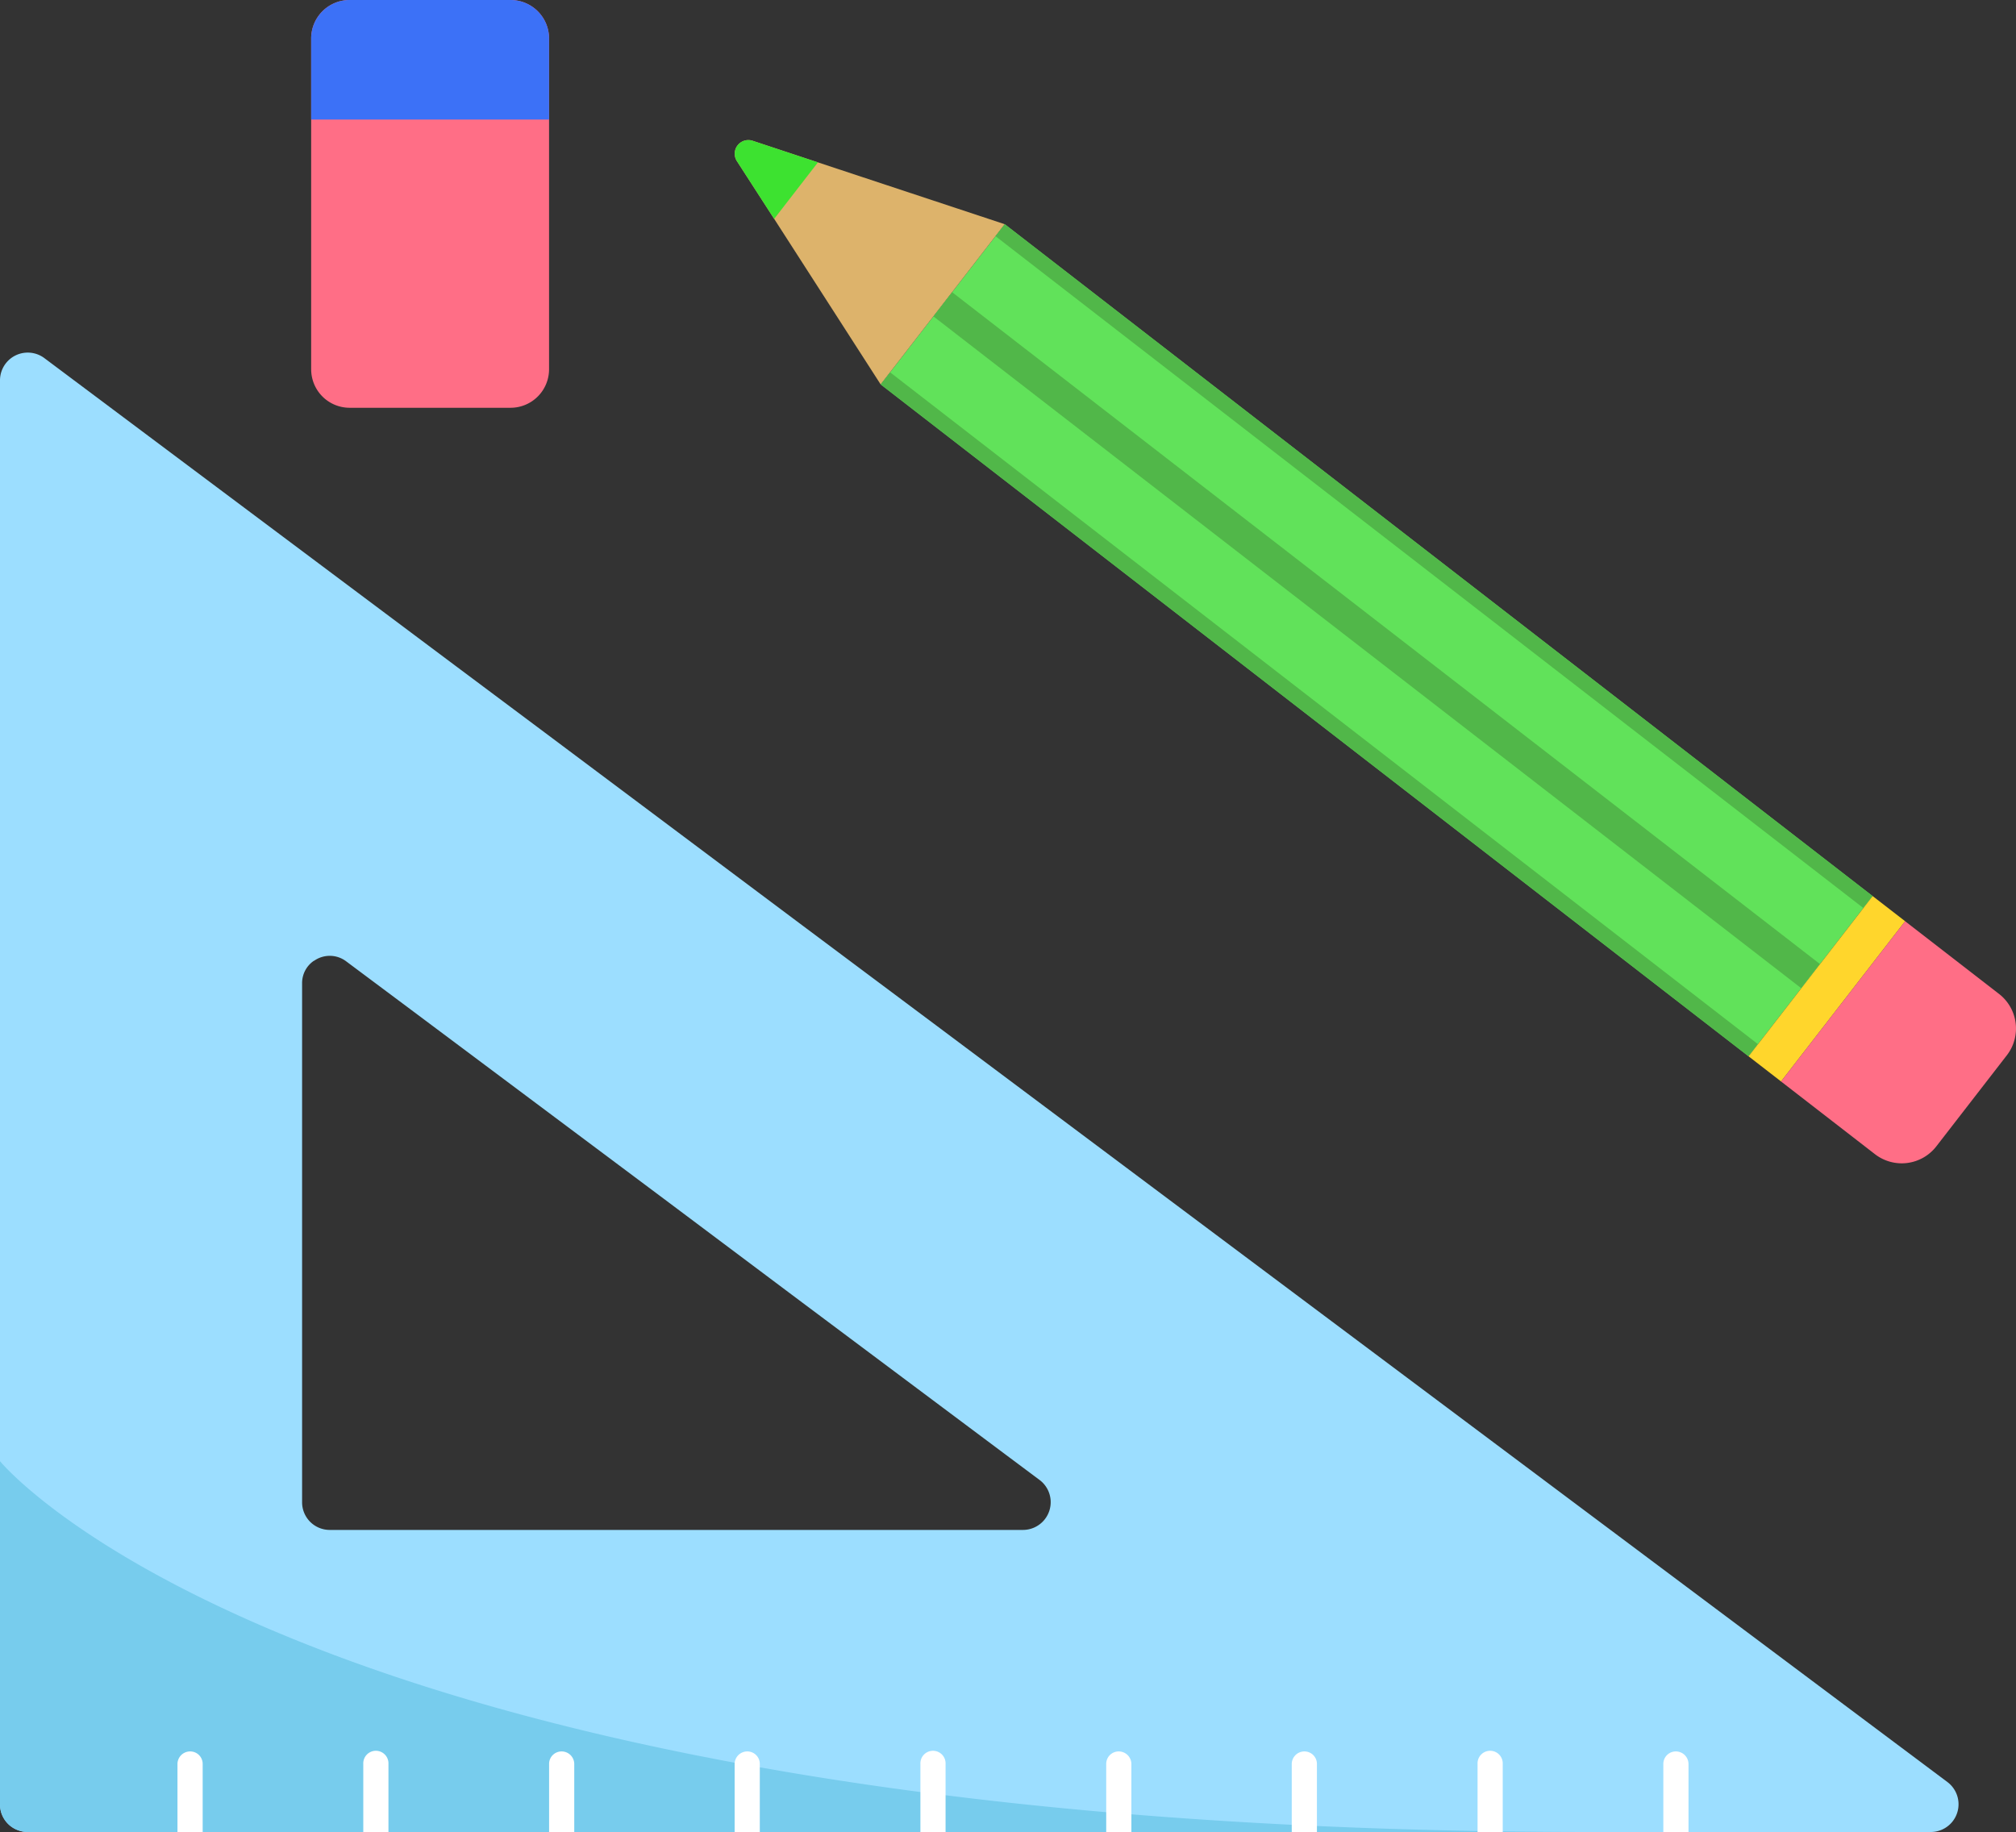 <svg xmlns="http://www.w3.org/2000/svg" viewBox="0 0 60 54.528">
  <rect x="0" y="0" width="60" height="54.528" fill="#333333" stroke="none"/>
  <defs>
    <style>
      .cls-1 {
        fill: #9cdeff;
      }

      .cls-2 {
        fill: #77cced;
      }

      .cls-3 {
        fill: #fff;
      }

      .cls-4 {
        fill: #ff6e86;
      }

      .cls-5 {
        fill: #3c71f7;
      }

      .cls-6 {
        fill: #61e25a;
      }

      .cls-7 {
        fill: #ddb36b;
      }

      .cls-8 {
        fill: #51b749;
      }

      .cls-9 {
        fill: #ffd62c;
      }

      .cls-10 {
        fill: #3de230;
      }
    </style>
  </defs>
  <title>Školské potreby_1</title>
  <g id="Layer_2" data-name="Layer 2">
    <g id="Layer_1-2" data-name="Layer 1">
      <g>
        <g>
          <path class="cls-1" d="M57.963,53.044,41.884,41.011l-8.002-5.987-6.039-4.518L23.864,27.532l-7.665-5.739-2.637-1.971L1.319,10.658A.826.826,0,0,0,0,11.318v42.386a.817.817,0,0,0,.517.764.831.831,0,0,0,.307.06H57.469A.826.826,0,0,0,57.963,53.044ZM8.991,29.27a.802.802,0,0,1,.352-.674h.007a.81.81,0,0,1,.959.022l1.926,1.438,7.665,5.732,3.978,2.982,6.032,4.511,1.034.772a.826.826,0,0,1-.495,1.484H9.815a.822.822,0,0,1-.824-.824Z"/>
          <path class="cls-2" d="M47.391,54.528H.824a.831.831,0,0,1-.307-.06A.817.817,0,0,1,0,53.704V43.491S8.984,54.528,47.391,54.528Z"/>
          <path class="cls-3" d="M6.032,52.505v2.023H5.282v-2.023A.376.376,0,0,1,5.657,52.13.371.371,0,0,1,6.032,52.505Z"/>
          <path class="cls-3" d="M11.561,52.505v2.023h-.749v-2.023a.375.375,0,1,1,.749,0Z"/>
          <path class="cls-3" d="M17.091,52.505v2.023h-.749v-2.023a.371.371,0,0,1,.375-.375A.376.376,0,0,1,17.091,52.505Z"/>
          <path class="cls-3" d="M22.613,52.505v2.023h-.749v-2.023a.376.376,0,0,1,.375-.375A.371.371,0,0,1,22.613,52.505Z"/>
          <path class="cls-3" d="M27.393,54.528v-2.023a.375.375,0,1,1,.749,0v2.023Z"/>
          <path class="cls-3" d="M33.672,52.505v2.023h-.749v-2.023a.371.371,0,0,1,.375-.375A.376.376,0,0,1,33.672,52.505Z"/>
          <path class="cls-3" d="M39.194,52.505v2.023h-.749v-2.023A.376.376,0,0,1,38.82,52.13.371.371,0,0,1,39.194,52.505Z"/>
          <path class="cls-3" d="M44.724,52.505v2.023h-.749v-2.023a.375.375,0,1,1,.749,0Z"/>
          <path class="cls-3" d="M50.253,52.505v2.023H49.504v-2.023a.371.371,0,0,1,.375-.375A.376.376,0,0,1,50.253,52.505Z"/>
        </g>
        <g>
          <path class="cls-4" d="M16.341,1.146v9.845a1.146,1.146,0,0,1-1.146,1.146H10.4A1.145,1.145,0,0,1,9.261,10.992V1.146A1.145,1.145,0,0,1,10.4,0h4.795A1.146,1.146,0,0,1,16.341,1.146Z"/>
          <path class="cls-5" d="M16.341,1.146V3.559H9.261V1.146A1.145,1.145,0,0,1,10.4,0h4.795A1.146,1.146,0,0,1,16.341,1.146Z"/>
        </g>
        <g>
          <rect class="cls-6" x="37.956" y="2.723" width="6.032" height="32.668" transform="translate(0.821 39.787) rotate(-52.252)"/>
          <path class="cls-7" d="M29.902,6.673,26.21,11.442,23.041,6.515,21.93,4.793a.406.406,0,0,1,.468-.604l1.946.644Z"/>
          <rect class="cls-8" x="40.518" y="2.723" width="0.91" height="32.664" transform="translate(0.823 39.788) rotate(-52.252)"/>
          <rect class="cls-8" x="42.455" y="0.516" width="0.45" height="32.668" transform="translate(3.229 40.283) rotate(-52.252)"/>
          <rect class="cls-8" x="39.037" y="4.927" width="0.457" height="32.668" transform="translate(-1.583 39.293) rotate(-52.252)"/>
          <rect class="cls-9" x="51.355" y="28.819" width="6.032" height="1.222" transform="translate(-2.185 54.405) rotate(-52.252)"/>
          <path class="cls-4" d="M53.75,28.866h6.032a0,0,0,0,1,0,0v3.535A1.302,1.302,0,0,1,58.48,33.703H55.051A1.302,1.302,0,0,1,53.75,32.402V28.866a0,0,0,0,1,0,0Z" transform="translate(-2.723 57.018) rotate(-52.252)"/>
          <path class="cls-10" d="M24.343,4.833,23.041,6.515,21.93,4.793a.406.406,0,0,1,.468-.604Z"/>
        </g>
      </g>
    </g>
  </g>
</svg>
